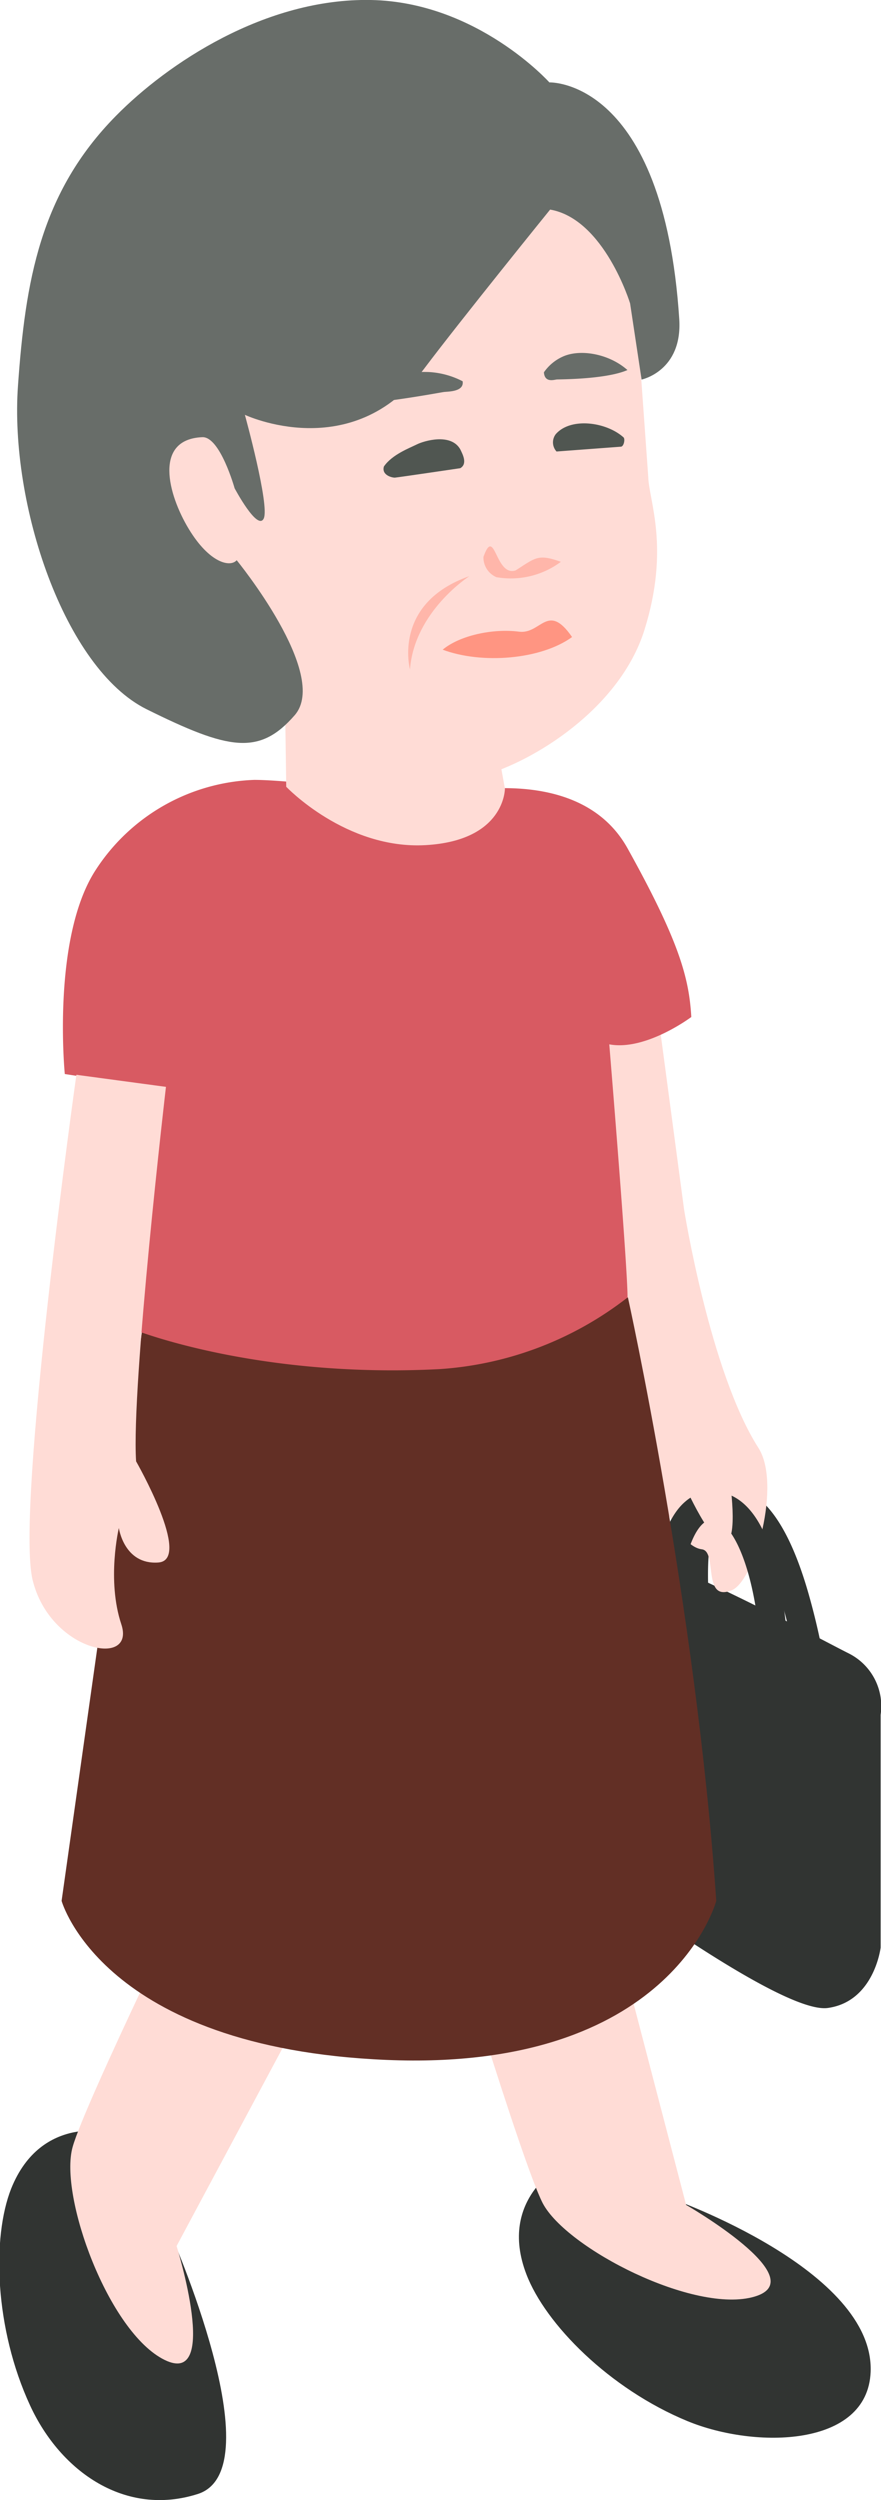 <svg xmlns="http://www.w3.org/2000/svg" viewBox="0 0 93.54 265.18"><defs><style>.cls-1{fill:#313432;}.cls-2{fill:#ffdcd6;}.cls-3{fill:#080d89;}.cls-4{fill:#622f25;}.cls-5{fill:#d85a62;}.cls-6{fill:#686d69;}.cls-7{fill:#505651;}.cls-8{fill:#ffb6aa;}.cls-9{fill:#ff9582;}</style></defs><g id="レイヤー_2" data-name="レイヤー 2"><g id="レイヤー_1-2" data-name="レイヤー 1"><path class="cls-1" d="M84.91,179.07l3-.39a73.89,73.89,0,0,0-2.06-9.63c-2-7-4.63-10.75-7.88-11.37a3.94,3.94,0,0,0-3.66,1c-3.5,3.42-1.86,14.22-1.49,16.35l3-.51c-.8-4.65-1.13-12,.63-13.7a1,1,0,0,1,1-.23C81,161.32,84,171.83,84.91,179.07Z"/><path class="cls-1" d="M93.5,181.89v24.69s-.68,5.72-5.61,6.4-24.36-13.81-26.15-15.15-1.46-3.15-1.46-4.72V167.64s.56-5.5,8.3-2.58,18.63,8.86,21.55,10.32A6.25,6.25,0,0,1,93.5,181.89Z"/><path class="cls-1" d="M86.76,174.82c3.37,1.8,4.83,2.69,5,4.38s-1.57,3.14-7.07.45S65.5,170.1,63.42,169.1c-3-1.46-.79-3.93,2.13-3.71S84.78,173.76,86.76,174.82Z"/><path class="cls-1" d="M71.27,233.19s21.6,7.57,21.17,18.39c-.32,8-12.24,8.19-19.45,5.22-8.29-3.42-15.08-10.29-17.1-15.57-3.1-8.08,3.87-11.65,3.87-11.65Z"/><path class="cls-2" d="M64.57,202.18l8.28,31.69s13.64,7.83,7.28,9.72-20-5.11-22.51-9.91c-2.26-4.4-10.57-32-10.57-32Z"/><path class="cls-1" d="M18,236.65s11.22,25.26,3,27.88c-7.65,2.44-14.55-2.32-17.81-9.4-3.76-8.14-4.06-17.79-2-23,3.22-8,10.77-5.91,10.77-5.91Z"/><path class="cls-2" d="M34.22,209.36,18.75,238.23s4.68,15-1.27,12.08S6.25,232.93,7.71,227.73c1.33-4.77,14-30.64,14-30.64Z"/><path class="cls-2" d="M69.81,107.15l2.82,21.12s2.74,17.25,7.9,25.31c2.45,3.83-.38,14.09-2.83,15.09-3.18,1.31-1.48-4.13-3.18-4.34C68.71,163.61,63,133.75,63,133.75v-28Z"/><path class="cls-1" d="M83.9,179.89a69.5,69.5,0,0,0-.75-9.86c-1.13-7.27-3.3-11.12-6.64-11.77a4.38,4.38,0,0,0-3.74,1c-4.13,3.48-4,15.27-4,16.6l3-.05c-.09-4.49.63-12.32,2.93-14.26a1.33,1.33,0,0,1,1.23-.32c2.1.4,5,6.46,5,18.66Z"/><path class="cls-3" d="M21.52,222.53h0Z"/><path class="cls-4" d="M66.67,137.62s7.22,32.65,9.38,64c0,0-4.79,18.14-35,16.87S6.54,201.62,6.54,201.62l8.62-61Z"/><path class="cls-5" d="M45.63,84.66s15.48-4.6,21,5.32,6.53,13.78,6.77,17.89c0,0-4.84,3.63-8.71,2.9,0,0,1.94,23.46,1.94,26.85a36.37,36.37,0,0,1-20,7.6c-19.57,1-32.49-4.22-32.49-4.22l2.18-25.63-9.44-1.45S5.48,99.65,10.08,92.4A20.94,20.94,0,0,1,27,82.72C31.6,82.72,45.63,84.66,45.63,84.66Z"/><path class="cls-2" d="M30.21,70.56l.18,12.89s6.34,6.67,14.8,6.19,8.42-6,8.42-6l-.84-4.61Z"/><path class="cls-2" d="M68.42,66.83c2.73-8.71.48-13.73.41-16.22L67.57,33c-.06-.8-2.48-15.3-17.24-19.3-13.35-4-26.66-3.19-34.72,9.74-7.52,12.05-2.29,33,3.87,40S31.75,74,35,77.1s12.69,5.68,16.11,5.21C56.63,80.81,65.8,75.16,68.42,66.83Z"/><path class="cls-6" d="M49.12,40.44c.18,1.13-1.55,1.08-2,1.14s-8.33,1.57-12.24,1.35a16.5,16.5,0,0,1,10.64-3.47A8.81,8.81,0,0,1,49.12,40.44Z"/><path class="cls-6" d="M57.75,39.49c.08,1.15,1.1.78,1.37.76s5.21,0,7.5-1c-2-1.77-5.09-2.26-6.9-1.41A4.85,4.85,0,0,0,57.75,39.49Z"/><path class="cls-7" d="M40.76,49.48c-.27.93.89,1.2,1.18,1.18s6.93-1,6.93-1c.8-.47.25-1.48,0-2-1-1.76-3.86-.9-4.62-.52S41.63,48.21,40.76,49.48Z"/><path class="cls-7" d="M59,46.06a1.43,1.43,0,0,0,.09,1.83l6.82-.51c.34,0,.49-.85.28-1C64.35,44.74,60.57,44.24,59,46.06Z"/><path class="cls-8" d="M51.33,59.07a2.27,2.27,0,0,0,1.38,2.15,8.9,8.9,0,0,0,6.84-1.63c-2.42-.86-2.67-.45-4.8.91C52.58,61.22,52.55,55.67,51.33,59.07Z"/><path class="cls-9" d="M47,68.91c4.15,1.55,10.4,1.07,13.74-1.34-2.6-3.76-3.29-.27-5.63-.57C52.32,66.64,48.81,67.4,47,68.91Z"/><path class="cls-2" d="M17.62,115.28S13.93,146.91,14.45,155c0,0,6,10.47,2.36,10.73s-4.19-3.66-4.19-3.66-1.31,5.5.26,10.21-7.59,2.87-9.42-4.71S8.11,114,8.11,114Z"/><path class="cls-6" d="M58.41,22.23S48.93,33.93,45,39.15C37.4,49.37,26,44,26,44S28.66,53.64,28,55s-3.09-3.21-3.09-3.21-1.54-5.5-3.43-5.42c-5.2.22-3.65,6.08-1.44,9.73s4.42,4.1,5.09,3.32c0,0,9.92,12.12,6.16,16.44s-7,3.69-15.72-.63S1,53.5,1.91,40.89c.78-11,2.33-20.43,10.41-28.61C17.73,6.79,28.12-.22,39.4,0S58.33,8.74,58.33,8.74s12.12-.45,13.79,25.1c.36,5.52-4,6.42-4,6.42l-1.22-8.08S64.16,23.23,58.41,22.23Z"/><path class="cls-8" d="M49.84,61.11S44,64.84,43.53,71C43.53,71,41.62,64,49.84,61.11Z"/><path class="cls-2" d="M77.43,156.61s1.11,7.08-.55,7-4.54-6.86-4.54-6.86Z"/></g></g></svg>